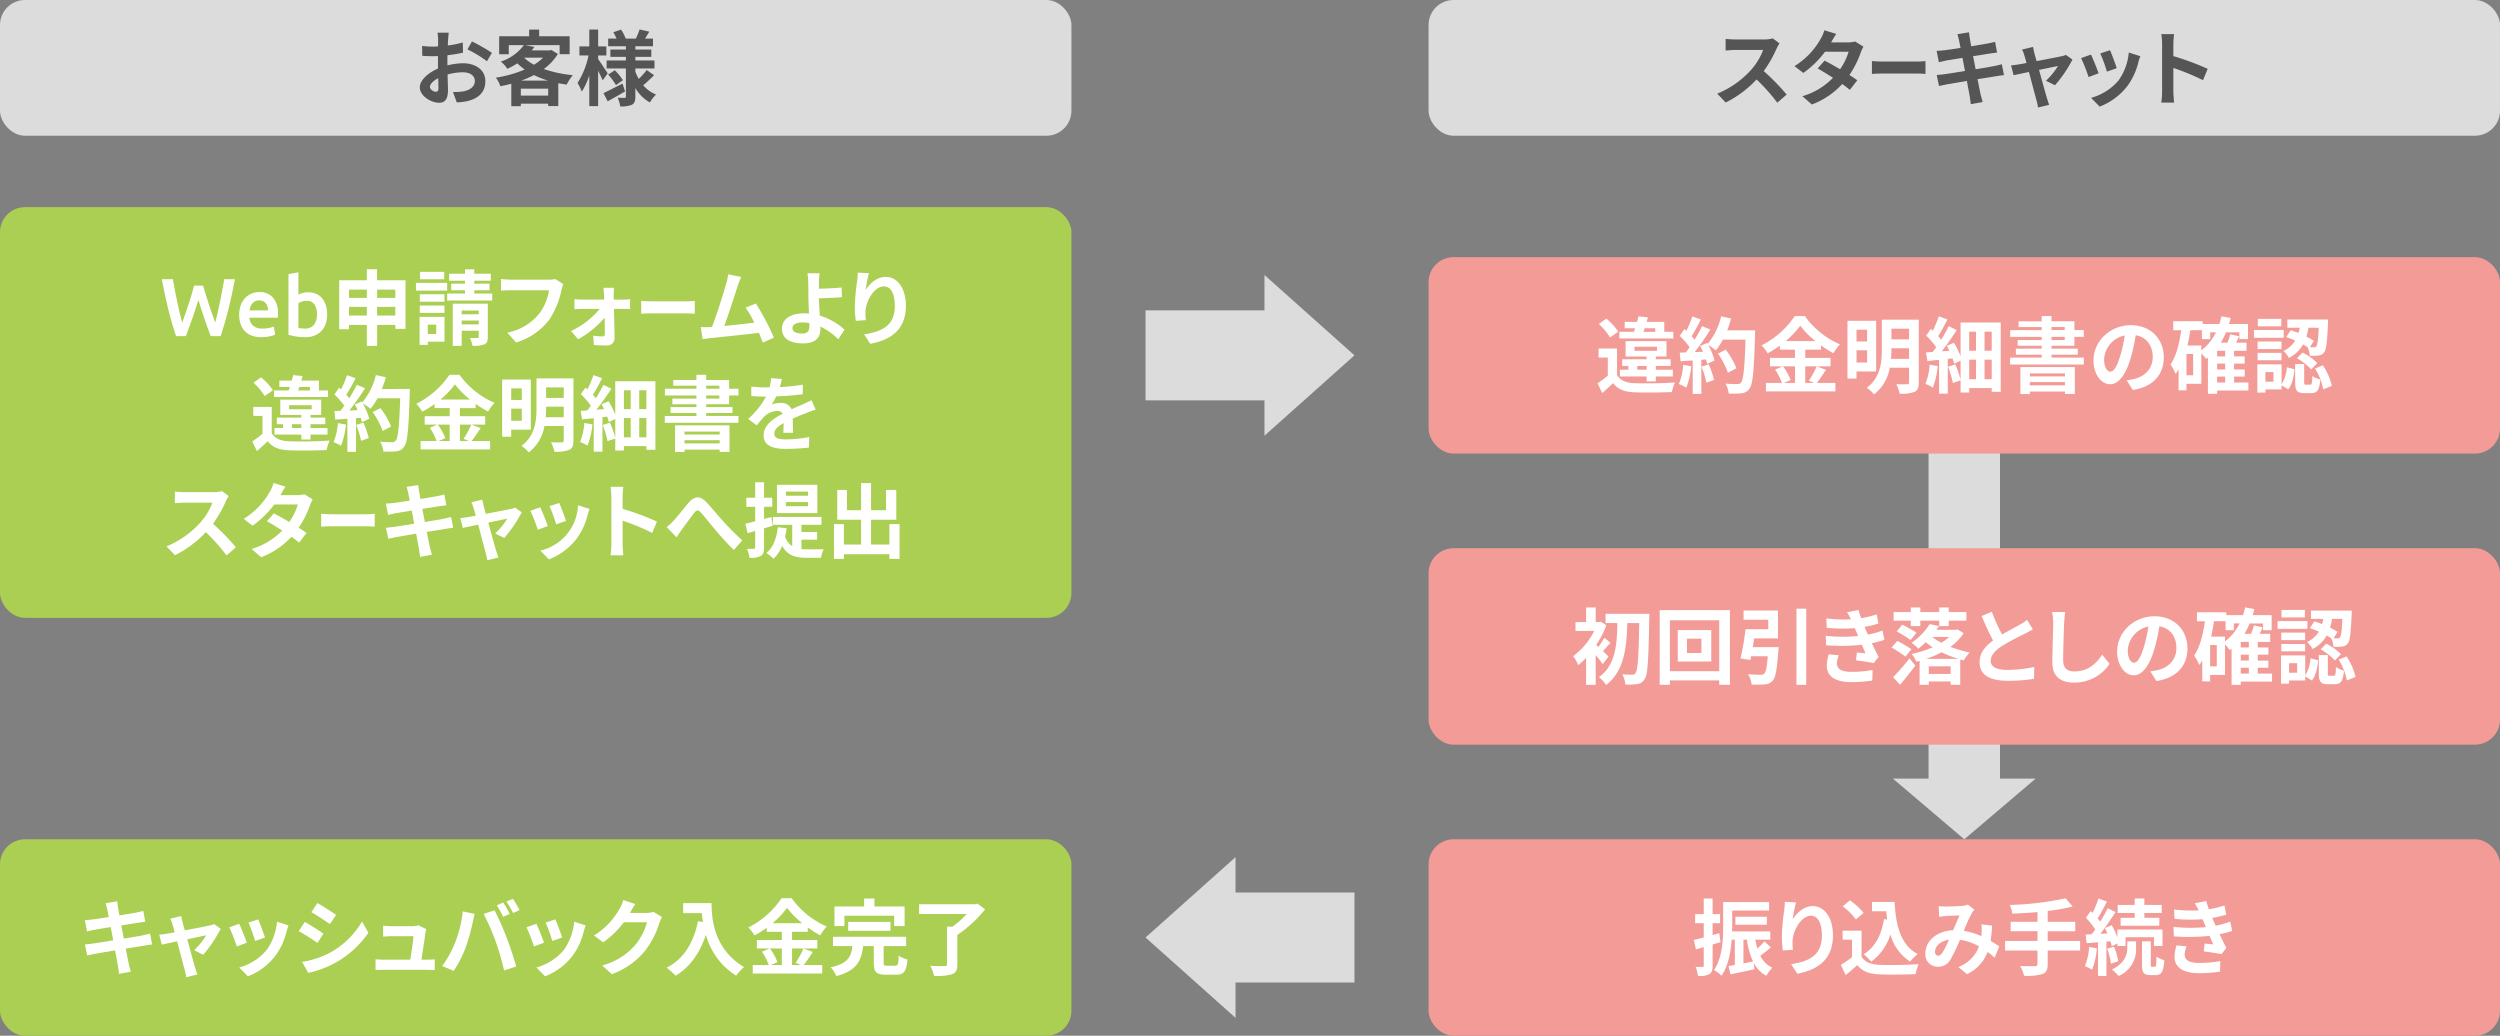<svg xmlns="http://www.w3.org/2000/svg" width="700" height="290" viewBox="0 0 700 290">
  <rect x="0" y="0" width="700" height="290" fill="#808080" stroke="none"/>
  <defs>
    <style>
      .a {
        fill: #dcdcdc;
      }

      .b {
        fill: #555;
      }

      .c {
        fill: #aacf52;
      }

      .d {
        fill: #fff;
      }

      .e {
        fill: #f29b97;
      }
    </style>
  </defs>
  <g>
    <g>
      <rect class="a" x="500" y="160" width="100" height="20" transform="translate(720 -380) rotate(90)"/>
      <polygon class="a" points="550 235 570 218 530 218 550 235"/>
    </g>
    <rect class="a" width="300" height="38" rx="7"/>
    <g>
      <path class="b" d="M125.273,18.312a18.534,18.534,0,0,1,4.37-.6c3.5,0,6.254,1.862,6.254,4.989,0,2.691-1.4,4.714-5.013,5.611a18.532,18.532,0,0,1-2.989.368l-1.058-2.92a17.527,17.527,0,0,0,2.806-.161c1.839-.323,3.311-1.265,3.311-2.92,0-1.541-1.38-2.438-3.357-2.438a16.2,16.2,0,0,0-4.277.62c.046,1.818.115,3.565.115,4.347,0,2.828-1.035,3.564-2.507,3.564-2.23,0-5.381-1.909-5.381-4.323,0-2,2.323-4.047,5.105-5.265-.023-.53-.023-1.059-.023-1.587V15.69c-.437.024-.851.047-1.218.047-1.036,0-2.185-.023-3.174-.115l-.046-2.76a24.98,24.98,0,0,0,3.15.185c.414,0,.851-.024,1.311-.047.023-.8.023-1.472.023-1.862a18.042,18.042,0,0,0-.161-2h3.128c-.046.413-.139,1.4-.184,1.977-.023.506-.046,1.058-.069,1.632a31.052,31.052,0,0,0,4.185-.851l.069,2.852a43.94,43.94,0,0,1-4.347.713c-.023.689-.023,1.38-.023,2.047Zm-2.506,6.393c0-.575-.023-1.609-.069-2.806-1.4.713-2.323,1.656-2.323,2.461,0,.69,1.059,1.333,1.656,1.333C122.445,25.693,122.767,25.486,122.767,24.705ZM132.149,11.6a50.14,50.14,0,0,1,5.588,3.2l-1.38,2.346a34.589,34.589,0,0,0-5.473-3.312Z"/>
      <path class="b" d="M156.207,15.093a14.709,14.709,0,0,1-3.956,4.231,35.085,35.085,0,0,0,8.141,1.725,13.327,13.327,0,0,0-1.725,2.644c-.805-.115-1.587-.253-2.346-.391v6.392h-2.828v-.666h-7.658v.713h-2.667v-6.3c-1.012.276-2.023.506-3.058.713a9.3,9.3,0,0,0-1.265-2.415,32.673,32.673,0,0,0,8.072-2.276,18.592,18.592,0,0,1-2.07-1.725,22.985,22.985,0,0,1-2.805,1.541,7.651,7.651,0,0,0-1.817-2.023,13.377,13.377,0,0,0,6.462-4.622h-4.231v2.552h-2.691V10.149h8.393V8.286h2.805v1.863H159.5v5.036h-2.806V12.633h-9.612l2.553.506c-.23.321-.483.643-.736.965h5.013l.46-.115Zm-2.714,11.681V24.82h-7.658v1.954Zm-.046-4.208a24.834,24.834,0,0,1-3.932-1.541,28.955,28.955,0,0,1-3.564,1.541Zm-6.623-6.323a13.3,13.3,0,0,0,2.691,1.885,13.249,13.249,0,0,0,2.529-1.978h-5.105Z"/>
      <path class="b" d="M168.744,22.5c-.276-.667-.759-1.7-1.265-2.69v9.911H165v-8.6a19.406,19.406,0,0,1-2.093,4.529,13.145,13.145,0,0,0-1.2-2.414,22.993,22.993,0,0,0,3.082-7.7h-2.553V13H165V8.264h2.483V13h2.3v2.53h-2.3v1.012c.621.851,2.276,3.38,2.667,4Zm6.277,3.105c-1.609.943-3.4,1.955-4.875,2.759l-1.172-2.3c1.357-.622,3.38-1.656,5.335-2.667Zm8.118-4.553c-.966.988-2.139,2.093-3.036,2.828a9.448,9.448,0,0,0,3.587,2.6,10.177,10.177,0,0,0-1.724,2.207,10.9,10.9,0,0,1-4.07-4.047v2.391c0,1.243-.23,1.886-.966,2.3a7.5,7.5,0,0,1-3.265.46,8.5,8.5,0,0,0-.736-2.437c.781.046,1.678.046,1.954.046s.368-.116.368-.391V19.163h-5.4v-2.23h5.4V15.921h-4.346V13.874h4.346v-.92h-4.967V10.815h2.346a13.1,13.1,0,0,0-.9-1.793l2.162-.736a12.19,12.19,0,0,1,1.31,2.529h2.852c.344-.781.8-1.838,1.034-2.575l2.714.621c-.414.69-.828,1.38-1.2,1.954h2.23v2.139H177.9v.92h4.461v2.047H177.9v1.012h5.357v2.23H177.9v.9a12.51,12.51,0,0,0,.942,2.023,18.158,18.158,0,0,0,2.231-2.483Zm-10.992-1.38a15.779,15.779,0,0,1,2.276,2.782l-1.954,1.38a16.084,16.084,0,0,0-2.185-2.943Z"/>
    </g>
    <rect class="c" y="58" width="300" height="115" rx="7"/>
    <g>
      <path class="d" d="M56.854,79.97q.367,1.24.782,2.587t.863,2.691q.447,1.345.9,2.645t.862,2.449q.345-1.24.667-2.7t.644-3.036q.322-1.575.632-3.208t.587-3.221h2.99q-.8,4.326-1.792,8.315t-2.2,7.624H58.993q-1.782-4.644-3.45-10.142-.852,2.783-1.727,5.29t-1.751,4.852H49.3Q48.06,90.48,47.086,86.49t-1.778-8.315h3.1q.276,1.565.587,3.2t.644,3.209q.333,1.575.678,3.047t.69,2.714q.436-1.171.885-2.472t.886-2.645q.436-1.345.84-2.68t.747-2.575Z"/>
      <path class="d" d="M66.974,88.157a7.572,7.572,0,0,1,.471-2.783A5.831,5.831,0,0,1,68.7,83.385a5.181,5.181,0,0,1,1.794-1.2,5.575,5.575,0,0,1,2.069-.4,4.956,4.956,0,0,1,3.876,1.541,6.667,6.667,0,0,1,1.392,4.6q0,.23-.012.516c-.008.193-.019.366-.034.518H69.849a3.167,3.167,0,0,0,1.023,2.243A3.894,3.894,0,0,0,73.506,92a8.575,8.575,0,0,0,1.851-.184,7.592,7.592,0,0,0,1.323-.391l.368,2.277a4.436,4.436,0,0,1-.633.241,8.794,8.794,0,0,1-.92.231q-.517.1-1.116.173a10.6,10.6,0,0,1-1.218.068,7.372,7.372,0,0,1-2.761-.472,5.133,5.133,0,0,1-1.931-1.31,5.353,5.353,0,0,1-1.127-1.979A8.047,8.047,0,0,1,66.974,88.157Zm8.072-1.242a3.665,3.665,0,0,0-.16-1.092,2.648,2.648,0,0,0-.472-.9,2.234,2.234,0,0,0-.759-.6,2.428,2.428,0,0,0-1.07-.219,2.481,2.481,0,0,0-1.127.242,2.582,2.582,0,0,0-.816.632,2.871,2.871,0,0,0-.517.9,4.785,4.785,0,0,0-.253,1.035Z"/>
      <path class="d" d="M91.606,88.111a7.57,7.57,0,0,1-.425,2.611,5.642,5.642,0,0,1-1.219,1.989,5.243,5.243,0,0,1-1.92,1.266,7.033,7.033,0,0,1-2.554.436,16.03,16.03,0,0,1-2.633-.207,16.462,16.462,0,0,1-2.082-.46V76.727l2.784-.46V82.5a6.678,6.678,0,0,1,1.184-.46,5.941,5.941,0,0,1,3.818.241,4.445,4.445,0,0,1,1.668,1.278,5.884,5.884,0,0,1,1.023,1.989A8.731,8.731,0,0,1,91.606,88.111Zm-2.852-.046a4.934,4.934,0,0,0-.7-2.806,2.49,2.49,0,0,0-2.22-1.034,4.261,4.261,0,0,0-2.276.667v6.922a7.536,7.536,0,0,0,.77.126A9.44,9.44,0,0,0,85.465,92a2.977,2.977,0,0,0,2.415-1.046A4.369,4.369,0,0,0,88.754,88.065Z"/>
      <path class="d" d="M113.544,78.468V92.08h-2.852v-1.1h-5.1v5.886h-2.874V90.977h-4.99V92.2H94.987V78.468h7.726V75.386h2.874v3.082ZM97.723,81.089v2.322h4.99V81.089Zm4.99,7.266V85.918h-4.99v2.437Zm2.874-7.266v2.322h5.1V81.089Zm5.1,7.266V85.918h-5.1v2.437Z"/>
      <path class="d" d="M125.208,81.364h-8.739V79.2h8.739Zm-.736,14.3h-4.691v.9h-2.3V88.723h6.991Zm-.023-11.176h-6.9V82.4h6.9Zm-6.9,1.058h6.9V87.6h-6.9Zm6.829-7.359h-6.76V76.122h6.76Zm-4.6,12.694v2.644h2.368V90.885Zm18.051-8.693v1.955H125.208V82.192H130.2v-.92h-3.863V79.433H130.2v-.828h-4.438V76.65H130.2V75.409h2.6V76.65h4.621v1.955H132.8v.828h4.277v1.839H132.8v.92ZM136.59,94.334c0,1.149-.207,1.747-.989,2.093a8.175,8.175,0,0,1-3.311.39,8.093,8.093,0,0,0-.713-2.184c.851.023,1.794.023,2.092,0,.3,0,.369-.092.369-.345V92.609h-4.761V96.84h-2.506V85.021h9.819Zm-7.313-7.382v1.035h4.761V86.952Zm4.761,3.887V89.758h-4.761v1.081Z"/>
      <path class="d" d="M157.727,79.571a9.367,9.367,0,0,0-.506,1.61,23.625,23.625,0,0,1-3.449,8.37,18.386,18.386,0,0,1-9.244,6.346l-2.507-2.759a15.168,15.168,0,0,0,9.015-5.381,14.555,14.555,0,0,0,2.69-6.485H143.01c-1.034,0-2.138.046-2.736.092V78.122c.69.069,2,.185,2.759.185h10.624a7.716,7.716,0,0,0,1.817-.185Z"/>
      <path class="d" d="M174.564,83.9c.6,0,1.472-.093,1.862-.139v2.782c-.529-.022-1.241-.046-1.747-.046h-2.76c.069,2.737.139,5.864.162,8.21a2.017,2.017,0,0,1-2.231,2.024c-1.1,0-2.53-.046-3.564-.116l-.184-2.621a20.983,20.983,0,0,0,2.644.207c.437,0,.6-.253.6-.713,0-1.127-.023-2.805-.046-4.553a26.146,26.146,0,0,1-7.427,6.048l-2-2.3a22.994,22.994,0,0,0,8.048-6.187H163c-.667,0-1.5.046-2.162.093V83.756a20.408,20.408,0,0,0,2.092.139h6.255c0-.506-.023-.966-.046-1.4-.023-.552-.092-1.287-.184-1.908h2.966a17.082,17.082,0,0,0-.091,1.908l.023,1.4Z"/>
      <path class="d" d="M179.532,84.239c.662.069,2.006.138,2.963.138h9.881c.847,0,1.675-.092,2.154-.138V87.85c-.442-.024-1.381-.116-2.154-.116H182.5c-1.049,0-2.282.046-2.963.116Z"/>
      <path class="d" d="M213.586,95.921c-.3-.782-.667-1.725-1.081-2.714-3.748.437-10.715,1.173-13.612,1.472-.576.069-1.426.183-2.162.276L196.2,91.6c.782,0,1.771,0,2.529-.024l.622-.022c1.333-3.4,3.311-9.7,3.978-12.1a17.059,17.059,0,0,0,.551-2.644l3.657.736a26.038,26.038,0,0,0-.989,2.552c-.736,2.254-2.6,8.094-3.748,11.175,2.805-.275,6.07-.643,8.393-.92a27.835,27.835,0,0,0-2.415-4.208l2.875-1.172a70.7,70.7,0,0,1,5.035,9.566Z"/>
      <path class="d" d="M234.724,95a17.579,17.579,0,0,0-5.036-3.564c.022.3.022.551.022.782,0,2-1.034,3.931-4.852,3.931-3.242,0-5.909-1.057-5.909-4.162,0-2.368,2.024-4.254,6.209-4.254a12.778,12.778,0,0,1,1.356.07c-.069-1.772-.161-3.726-.161-4.921,0-1.38-.023-2.737-.046-3.7a14.447,14.447,0,0,0-.23-2.667H229.5c-.091.667-.16,1.77-.207,2.667v1.656c1.794-.046,4.462-.138,6.347-.345l.115,2.713c-1.908.185-4.622.276-6.462.322.047,1.38.139,3.173.254,4.852a18.008,18.008,0,0,1,6.921,3.909Zm-8.118-4.554a12.51,12.51,0,0,0-1.885-.16c-1.771,0-2.829.6-2.829,1.564,0,1.127,1.15,1.54,2.736,1.54,1.472,0,2-.666,2-2.162C226.629,91.022,226.629,90.747,226.606,90.447Z"/>
      <path class="d" d="M243.305,76.489a37.188,37.188,0,0,0-.92,4.715c1.081-1.748,3.059-3.68,5.634-3.68,3.173,0,5.634,3.105,5.634,8.118,0,6.438-3.955,9.52-9.98,10.624l-1.724-2.645c5.058-.782,8.6-2.437,8.6-7.956,0-3.519-1.173-5.473-3.059-5.473-2.69,0-5.035,4.047-5.151,7.037a13.589,13.589,0,0,0,.116,2.414l-2.829.184a29.449,29.449,0,0,1-.276-3.8,55.222,55.222,0,0,1,.644-7.289c.115-.828.161-1.747.184-2.391Z"/>
      <path class="d" d="M76.088,121.28c.9,1.541,2.506,2.185,4.852,2.278,2.759.114,8.186.046,11.359-.207a12.442,12.442,0,0,0-.85,2.667c-2.852.137-7.727.183-10.532.069-2.737-.115-4.576-.782-5.956-2.553-.919.9-1.862,1.771-3.035,2.76l-1.288-2.714a27.578,27.578,0,0,0,2.851-2.115v-5.013H70.914v-2.507h5.174ZM74.11,110.887a16.728,16.728,0,0,0-3.15-3.725l2.139-1.5a17.248,17.248,0,0,1,3.334,3.61Zm17.729.276H76.732v-1.84h4.093c.115-.322.207-.643.322-.988h-2.92v-1.772h3.449c.16-.528.3-1.057.413-1.54l2.645.276c-.115.414-.253.828-.368,1.264H89.31v2.76h2.529Zm-7.473,11.911v-1.38h-7.5v-1.862h2.391v-1.058H77.514v-1.839h6.852v-.759H78.479V111.9H89.931v4.278h-2.99v.759h4.14v1.839h-4.14v1.058H91.7v1.862H86.941v1.38Zm-3.4-8.485h6.3v-1.127h-6.3Zm3.4,5.243v-1.058H81.745v1.058Zm-.874-10.509h3.289v-.988H83.814Z"/>
      <path class="d" d="M96.857,118.866a21.268,21.268,0,0,1-1.379,5.933,13.517,13.517,0,0,0-2.093-.988,16.729,16.729,0,0,0,1.219-5.335Zm17.891-9.957s0,.92-.023,1.265c-.3,10.072-.621,13.7-1.587,14.924a2.847,2.847,0,0,1-2.208,1.264,21.812,21.812,0,0,1-3.587.07,6.534,6.534,0,0,0-.92-2.76c1.449.139,2.76.139,3.381.139a1.138,1.138,0,0,0,.966-.392c.689-.713,1.034-4.07,1.287-11.911H105.71a19,19,0,0,1-1.954,2.967,17.575,17.575,0,0,0-2.162-1.519,18.3,18.3,0,0,1,1.794,4.3l-2.07.966A12.431,12.431,0,0,0,101,116.98l-1.311.092v9.451H97.271v-9.266l-3.4.229-.23-2.391,1.7-.069c.345-.437.713-.92,1.057-1.425a21.607,21.607,0,0,0-2.759-3.151l1.288-1.886c.184.162.367.323.552.484a27.5,27.5,0,0,0,1.678-4l2.415.851c-.828,1.586-1.771,3.357-2.6,4.645.3.322.575.667.805.966a35.862,35.862,0,0,0,2.116-3.772l2.322.966a74.2,74.2,0,0,1-4.392,6.233l2.323-.093c-.253-.552-.529-1.1-.805-1.586l1.931-.852.161.277a18.309,18.309,0,0,0,3.795-7.658l2.805.6a26.307,26.307,0,0,1-1.127,3.288Zm-12.993,9.428a26.22,26.22,0,0,1,1.5,4.323l-2.162.759a23.392,23.392,0,0,0-1.356-4.438Zm5.381,2.346a21.733,21.733,0,0,0-2.8-5.312l2.184-1.1a21.617,21.617,0,0,1,2.989,5.15Z"/>
      <path class="d" d="M134.6,119.855c-.874,1.265-1.77,2.667-2.576,3.633h5.2v2.346H117.765v-2.346h4.484a15.8,15.8,0,0,0-1.909-3.7l2.093-.9h-3.518v-2.346h6.99v-2.276h-4.231v-1.127a29.593,29.593,0,0,1-3.426,2.138,10.721,10.721,0,0,0-1.7-2.208,24.517,24.517,0,0,0,9.29-8.117h2.829a23.489,23.489,0,0,0,9.818,7.842,12.763,12.763,0,0,0-1.816,2.46,29.07,29.07,0,0,1-3.5-2.185v1.2h-4.392v2.276h7.083v2.346h-7.083v4.6h2.507l-1.5-.621a23.91,23.91,0,0,0,2.185-3.977Zm-12.026-.965a15.56,15.56,0,0,1,2.116,3.794l-1.886.8h3.1v-4.6Zm9.037-7.014a24.608,24.608,0,0,1-4.232-4.254,24.007,24.007,0,0,1-4.069,4.254Z"/>
      <path class="d" d="M143.133,120.314v1.978H140.6V106.265h8.025v14.049Zm0-11.566v3.243H146.1v-3.243Zm2.967,9.083v-3.4h-2.967v3.4Zm14.463,5.52c0,1.448-.3,2.184-1.195,2.621a10.3,10.3,0,0,1-4.139.506,9.394,9.394,0,0,0-.966-2.645c1.241.069,2.644.046,3.035.023.414,0,.552-.138.552-.529V119.28h-5.4a11.746,11.746,0,0,1-4.392,7.381,10.249,10.249,0,0,0-2.046-1.816c3.863-2.852,4.208-7.128,4.208-10.623v-8.279h10.347Zm-2.713-6.532v-2.943h-4.944v.346a25.356,25.356,0,0,1-.115,2.6Zm-4.944-8.346v2.943h4.944v-2.943Z"/>
      <path class="d" d="M165.88,118.82a21.227,21.227,0,0,1-1.38,5.956,11.419,11.419,0,0,0-2.069-1.011,17.257,17.257,0,0,0,1.173-5.335Zm17.638-12.072v19.2h-2.53v-1.034h-6.3v1.241h-2.415v-3.38l-2.162.736A25.79,25.79,0,0,0,168.755,119l2.046-.667a30.065,30.065,0,0,1,1.472,4.231v-5.243l-1.816.852a14.484,14.484,0,0,0-.437-1.5l-1.334.137v9.659h-2.438V117.1c-1.172.115-2.276.229-3.265.344l-.391-2.414c.552-.023,1.2-.069,1.863-.115.321-.414.667-.85.988-1.31a20.049,20.049,0,0,0-2.805-3.22l1.288-1.862c.184.161.367.322.552.5a31.865,31.865,0,0,0,1.7-4l2.415.874c-.805,1.586-1.771,3.357-2.576,4.622.3.345.6.69.828.989.805-1.288,1.564-2.621,2.115-3.748l2.231,1.081c-1.218,1.885-2.759,4.069-4.185,5.887l2.139-.162c-.23-.46-.46-.943-.713-1.357l1.977-.873a22.96,22.96,0,0,1,1.863,3.77v-9.358Zm-8.83,2.529v5.289H176.6v-5.289Zm0,13.176H176.6v-5.4h-1.908Zm6.3-13.176h-2v5.289h2Zm0,13.176v-5.4h-2v5.4Z"/>
      <path class="d" d="M197.733,113.187v.8h7.359v1.655h-7.359v.829h9.038v1.909H186.144v-1.909H195v-.829h-7.244v-1.655H195v-.8h-6.738V111.6H195v-.874h-8.83v-1.885H195v-.852h-6.485V106.4H195v-1.449h2.736V106.4h6.416v2.438h2.622v1.885h-2.622v2.461Zm-8.715,5.909h15.246v7.451H201.5v-.667h-9.841v.689h-2.645Zm2.645,1.748v.828H201.5v-.828Zm9.841,3.311v-.9h-9.841v.9Zm-3.771-15.314h3.7v-.852h-3.7Zm0,2.759h3.7v-.874h-3.7Z"/>
      <path class="d" d="M219.331,121.188c.045-.667.069-1.724.092-2.712-1.679.92-2.6,1.816-2.6,2.943,0,1.265,1.081,1.609,3.312,1.609a34.818,34.818,0,0,0,6.461-.667l-.092,2.967a63.023,63.023,0,0,1-6.439.367c-3.564,0-6.254-.85-6.254-3.794,0-2.9,2.759-4.736,5.358-6.07a1.78,1.78,0,0,0-1.587-.782,5.638,5.638,0,0,0-3.564,1.563,29.481,29.481,0,0,0-2.116,2.507l-2.437-1.816a22.288,22.288,0,0,0,5.013-6.255H214.2c-.92,0-2.6-.046-3.84-.161V108.22a29.358,29.358,0,0,0,4,.253h1.1a12.606,12.606,0,0,0,.46-2.6l2.99.253c-.115.552-.276,1.334-.552,2.254a52.6,52.6,0,0,0,6.439-.667l-.024,2.667a74.135,74.135,0,0,1-7.427.6,13.9,13.9,0,0,1-1.311,2.3,7.128,7.128,0,0,1,2.576-.46,3.1,3.1,0,0,1,3.035,1.771c1.173-.552,2.139-.943,3.081-1.357.874-.39,1.679-.782,2.507-1.172l1.15,2.644a24.15,24.15,0,0,0-2.714.966c-1.011.391-2.3.9-3.7,1.541.023,1.265.069,2.943.092,3.977Z"/>
      <path class="d" d="M64.049,138.909a10.868,10.868,0,0,0-.805,1.426,33.857,33.857,0,0,1-3.61,6.324,64.721,64.721,0,0,1,6.415,6.576l-2.621,2.277A52.35,52.35,0,0,0,57.633,149a30.27,30.27,0,0,1-8.646,6.462l-2.368-2.484a26.054,26.054,0,0,0,9.428-6.6,17.831,17.831,0,0,0,3.426-5.634h-7.8c-.966,0-2.231.138-2.714.161v-3.265a25.966,25.966,0,0,0,2.714.161h8.094a8.3,8.3,0,0,0,2.392-.3Z"/>
      <path class="d" d="M87.555,139.829a10.82,10.82,0,0,0-.759,1.633,26.519,26.519,0,0,1-3.173,6.3c.851.528,1.632,1.057,2.207,1.471l-2.092,2.691a26.4,26.4,0,0,0-2.139-1.633,21.953,21.953,0,0,1-8.485,5.726L70.447,153.7a19.447,19.447,0,0,0,8.577-5.151c-1.564-1.012-3.128-1.954-4.3-2.621l1.954-2.185c1.219.621,2.782,1.5,4.323,2.414a16.72,16.72,0,0,0,2.392-4.9h-6.6a27.053,27.053,0,0,1-6.07,5.933l-2.484-1.909a21.034,21.034,0,0,0,7.335-7.634,10.176,10.176,0,0,0,1.035-2.415l3.334,1.035c-.551.8-1.149,1.863-1.425,2.345l-.023.024h4.714a7.334,7.334,0,0,0,2-.253Z"/>
      <path class="d" d="M89.924,143.854c.662.068,2.006.137,2.963.137h9.882c.846,0,1.674-.092,2.153-.137v3.61c-.442-.024-1.38-.115-2.153-.115H92.887c-1.049,0-2.282.046-2.963.115Z"/>
      <path class="d" d="M126.9,147.785c-.6.046-1.54.207-2.414.346-1.1.183-2.966.482-4.99.805.368,1.885.69,3.425.828,4.138.161.691.391,1.518.6,2.254l-3.311.6c-.115-.874-.184-1.655-.322-2.322-.115-.667-.414-2.254-.782-4.186-2.346.391-4.507.759-5.5.943s-1.771.345-2.3.483l-.643-3.081c.621-.024,1.655-.161,2.391-.253,1.058-.161,3.2-.506,5.519-.874l-.69-3.68c-2.023.322-3.794.621-4.507.736-.8.162-1.425.3-2.115.483L108.043,141c.736-.023,1.425-.069,2.138-.161.805-.092,2.576-.345,4.553-.667-.184-.966-.345-1.725-.414-2.092-.137-.644-.3-1.2-.46-1.748l3.243-.529c.069.46.138,1.242.253,1.794.046.322.184,1.081.368,2.115,1.954-.321,3.7-.6,4.529-.759.736-.138,1.61-.321,2.162-.482l.552,3.011c-.506.047-1.425.185-2.115.277l-4.6.736.713,3.655c2.07-.344,3.955-.643,4.99-.85.9-.184,1.748-.367,2.346-.552Z"/>
      <path class="d" d="M138.654,149.372a20.282,20.282,0,0,0,3.38-4.139c-.552.115-2.828.575-5.312,1.1.874,3.15,1.84,6.691,2.208,7.887.138.414.437,1.425.621,1.885l-3.128.759a13.5,13.5,0,0,0-.414-2c-.344-1.242-1.287-4.806-2.115-7.956-1.932.413-3.61.759-4.3.919l-.713-2.759c.736-.069,1.357-.137,2.116-.276.321-.046,1.149-.184,2.207-.391-.23-.9-.437-1.633-.6-2.138a8.055,8.055,0,0,0-.644-1.633l3.081-.736c.093.552.23,1.15.369,1.748l.621,2.23c2.92-.552,6.139-1.173,7.036-1.379a4.384,4.384,0,0,0,1.173-.368l1.84,1.31a36.234,36.234,0,0,1-4.9,7.2Z"/>
      <path class="d" d="M153.4,147.279l-2.805,1.058a46.512,46.512,0,0,0-2.093-5.312l2.76-.988C151.834,143.209,152.938,145.992,153.4,147.279ZM165.08,142.5c-.276.735-.414,1.219-.552,1.678a18.534,18.534,0,0,1-3.128,6.738,17.951,17.951,0,0,1-7.7,5.7l-2.414-2.46a13.561,13.561,0,0,0,10.554-12.693Zm-6.6,3.357-2.759.965a38.286,38.286,0,0,0-1.863-5.1l2.736-.9C157.031,141.807,158.158,144.8,158.48,145.854Z"/>
      <path class="d" d="M182.629,149.211a66.614,66.614,0,0,0-8.3-3.426v6.507c0,.667.115,2.277.207,3.2h-3.587a24.788,24.788,0,0,0,.229-3.2v-13.2a16.139,16.139,0,0,0-.229-2.783h3.587a25.013,25.013,0,0,0-.207,2.783v3.38a74.921,74.921,0,0,1,9.611,3.564Z"/>
      <path class="d" d="M188.589,145.808c1.058-1.08,2.828-3.426,4.231-5.059,1.587-1.816,3.082-1.978,4.737-.368,1.541,1.517,3.358,3.863,4.714,5.335a78.8,78.8,0,0,0,5.565,5.588l-2.345,2.69c-1.633-1.541-3.588-3.725-5.036-5.427-1.426-1.655-3.105-3.839-4.185-5.036-.805-.874-1.219-.759-1.886.07-.9,1.149-2.53,3.4-3.495,4.69-.529.736-1.035,1.564-1.449,2.162l-2.759-2.851A19.317,19.317,0,0,0,188.589,145.808Z"/>
      <path class="d" d="M213.935,147.946v5.359c0,1.264-.207,1.93-.9,2.344a5.681,5.681,0,0,1-3.173.53,8.991,8.991,0,0,0-.713-2.507c.851.023,1.633.023,1.909,0,.275,0,.391-.092.391-.391v-4.6c-.76.207-1.449.413-2.116.6l-.621-2.644c.782-.161,1.7-.414,2.737-.667V141.9h-2.484v-2.529h2.484v-4.346h2.483v4.346h2.3V141.9h-2.3v3.4L216,144.75l.369,2.461Zm10.462,5.8c.529.046,1.035.07,1.61.07.782,0,3.634,0,4.622-.024a8.033,8.033,0,0,0-.735,2.392h-4c-3.012,0-5.334-.552-6.9-3.334a10.156,10.156,0,0,1-2.415,3.609,14.107,14.107,0,0,0-2-1.632c1.908-1.517,2.851-4.07,3.2-7.2l2.483.3a20.936,20.936,0,0,1-.436,2.322,5.166,5.166,0,0,0,2,2.691v-6h-5.4v-2.207h13.59v2.207H224.4v2.023h4.393V151.1H224.4Zm4.461-10.072H217.545v-7.933h11.313Zm-2.621-6.024h-6.185v1.149h6.185Zm0,2.92h-6.185v1.172h6.185Z"/>
      <path class="d" d="M251.882,146.751v9.727H249.03v-1.311H236.291V156.5h-2.782v-9.75h2.782v5.726H241.1v-6.945h-6.669v-8.347h2.714v5.679H241.1v-7.611h2.8v7.611h4.185v-5.679h2.875v8.347H243.9v6.945h5.128v-5.726Z"/>
    </g>
    <rect class="c" y="235" width="300" height="55" rx="7"/>
    <g>
      <path class="d" d="M42.608,264.459c-.6.046-1.541.209-2.414.349-1.1.185-2.967.487-4.99.812.368,1.9.69,3.46.828,4.181.16.7.39,1.532.6,2.275l-3.311.6c-.115-.882-.184-1.672-.322-2.345-.115-.674-.413-2.276-.782-4.228-2.345.4-4.506.767-5.495.953s-1.771.348-2.3.488l-.644-3.112c.621-.024,1.656-.163,2.392-.255,1.058-.163,3.2-.512,5.519-.883L31,259.582c-2.024.325-3.794.627-4.507.743-.8.162-1.426.3-2.116.487l-.621-3.2a21.159,21.159,0,0,0,2.139-.162c.805-.092,2.575-.348,4.553-.674-.184-.975-.345-1.741-.414-2.113-.138-.65-.3-1.207-.46-1.764l3.242-.535c.069.464.138,1.254.253,1.812.046.325.184,1.092.368,2.137,1.955-.326,3.7-.6,4.53-.767.736-.14,1.61-.325,2.162-.488l.552,3.043c-.507.046-1.426.185-2.116.278l-4.6.743.713,3.693c2.07-.348,3.955-.65,4.99-.86.9-.185,1.748-.371,2.345-.556Z"/>
      <path class="d" d="M54.363,266.062a20.447,20.447,0,0,0,3.381-4.181c-.552.116-2.829.581-5.312,1.115.874,3.182,1.839,6.758,2.207,7.966.138.418.437,1.439.621,1.9l-3.127.766a13.715,13.715,0,0,0-.414-2.02c-.345-1.255-1.288-4.854-2.115-8.036-1.932.418-3.611.767-4.3.929l-.713-2.786c.736-.071,1.357-.14,2.116-.28.322-.045,1.15-.185,2.208-.394-.23-.905-.437-1.649-.6-2.16a8.184,8.184,0,0,0-.644-1.649l3.081-.743c.092.558.23,1.161.368,1.765l.621,2.253c2.92-.558,6.14-1.185,7.036-1.394a4.35,4.35,0,0,0,1.173-.371l1.84,1.323a36.616,36.616,0,0,1-4.9,7.27Z"/>
      <path class="d" d="M69.107,263.948l-2.8,1.069a47.221,47.221,0,0,0-2.093-5.366l2.76-1C67.543,259.837,68.647,262.647,69.107,263.948Zm11.682-4.831c-.276.743-.414,1.232-.552,1.695a18.811,18.811,0,0,1-3.128,6.805,17.977,17.977,0,0,1-7.7,5.76l-2.414-2.485a15.454,15.454,0,0,0,7.634-4.854,15.75,15.75,0,0,0,2.92-7.966Zm-6.6,3.391-2.759.975a38.935,38.935,0,0,0-1.863-5.155l2.736-.906C72.74,258.421,73.867,261.439,74.189,262.508Z"/>
      <path class="d" d="M90.566,261.417l-1.678,2.6a59.848,59.848,0,0,0-5.243-3.3l1.679-2.578C86.864,258.978,89.394,260.58,90.566,261.417Zm1.863,5.317a23.544,23.544,0,0,0,8.945-8.709l1.771,3.16A27.264,27.264,0,0,1,86.312,272.4l-1.724-3.065A25.323,25.323,0,0,0,92.429,266.734Zm1.678-10.566-1.724,2.578c-1.288-.906-3.679-2.485-5.2-3.345l1.679-2.554C90.382,253.706,92.912,255.332,94.107,256.168Z"/>
      <path class="d" d="M119.476,268.709c.6,0,1.655-.023,2.253-.093v3c-.46-.023-1.587-.07-2.185-.07H107.426c-.828,0-1.4.023-2.277.07v-3.019a22.089,22.089,0,0,0,2.277.116h7.45c.322-1.975.828-5.272.9-6.572h-6.209c-.735,0-1.632.069-2.3.116v-3.065c.6.069,1.656.138,2.277.138h5.886a5.426,5.426,0,0,0,1.725-.255l2.207,1.091a6.639,6.639,0,0,0-.23.976c-.184,1.37-.781,5.365-1.126,7.571Z"/>
      <path class="d" d="M129.575,255.192l3.357.7c-.207.672-.46,1.811-.552,2.322a58.364,58.364,0,0,1-1.955,6.99,31.966,31.966,0,0,1-3.4,6.642l-3.219-1.37a28.1,28.1,0,0,0,3.587-6.456A33.729,33.729,0,0,0,129.575,255.192Zm5.841.7,3.058-1c.943,1.788,2.529,5.364,3.38,7.617.828,2.091,2.046,5.806,2.69,8.105l-3.4,1.115a72.462,72.462,0,0,0-2.391-8.2A65.5,65.5,0,0,0,135.416,255.89Zm7.312,0-1.84.812a29.588,29.588,0,0,0-1.793-3.228l1.816-.766C141.486,253.566,142.291,255.03,142.728,255.89Zm2.759-1.069-1.84.813a24.4,24.4,0,0,0-1.839-3.2l1.817-.767A36.436,36.436,0,0,1,145.487,254.821Z"/>
      <path class="d" d="M152.322,263.948l-2.805,1.069a47.409,47.409,0,0,0-2.093-5.366l2.76-1C150.758,259.837,151.862,262.647,152.322,263.948ZM164,259.117c-.275.743-.414,1.232-.551,1.695a18.811,18.811,0,0,1-3.128,6.805,17.977,17.977,0,0,1-7.7,5.76l-2.414-2.485a15.454,15.454,0,0,0,7.634-4.854,15.75,15.75,0,0,0,2.92-7.966Zm-6.6,3.391-2.759.975a38.935,38.935,0,0,0-1.863-5.155l2.736-.906C155.955,258.421,157.082,261.439,157.4,262.508Z"/>
      <path class="d" d="M185.37,256.8a9.351,9.351,0,0,0-.759,1.672,24.292,24.292,0,0,1-4,7.757,21.661,21.661,0,0,1-9.29,6.549l-2.713-2.461a18.305,18.305,0,0,0,9.267-5.737,16.559,16.559,0,0,0,3.265-6.34h-6.461a26.358,26.358,0,0,1-5.795,5.62l-2.575-1.927a20.379,20.379,0,0,0,7.174-7.479,11.205,11.205,0,0,0,1.035-2.438l3.357,1.115c-.552.812-1.127,1.857-1.4,2.368l-.069.116h4.622a7.332,7.332,0,0,0,2-.278Z"/>
      <path class="d" d="M199.241,252.87c0,4.39.621,12.866,9.083,17.9a14.872,14.872,0,0,0-2.208,2.416,19.612,19.612,0,0,1-8.462-11.45c-1.724,5.2-4.484,9.058-8.485,11.473a22.027,22.027,0,0,0-2.506-2.252c4.782-2.439,7.519-6.921,8.784-13.029l1.4.255c-.161-.882-.253-1.718-.322-2.507h-5.242V252.87Z"/>
      <path class="d" d="M227.6,266.549c-.874,1.277-1.771,2.694-2.576,3.67h5.2v2.368H210.766v-2.368h4.484a16.034,16.034,0,0,0-1.908-3.74l2.092-.906h-3.518v-2.368h6.991v-2.3h-4.232v-1.137a29.2,29.2,0,0,1-3.426,2.16,10.746,10.746,0,0,0-1.7-2.23,24.585,24.585,0,0,0,9.29-8.2h2.829a23.53,23.53,0,0,0,9.819,7.919,12.984,12.984,0,0,0-1.817,2.485,29,29,0,0,1-3.5-2.206V260.9h-4.392v2.3h7.082v2.368h-7.082v4.646h2.506l-1.5-.627a24.179,24.179,0,0,0,2.185-4.019Zm-12.027-.976a15.729,15.729,0,0,1,2.116,3.832l-1.886.814h3.105v-4.646Zm9.037-7.083a24.691,24.691,0,0,1-4.231-4.3,24.119,24.119,0,0,1-4.07,4.3Z"/>
      <path class="d" d="M250.667,270.4c.759,0,.875-.394.966-2.787a8.64,8.64,0,0,0,2.461,1.045c-.3,3.368-.989,4.25-3.174,4.25h-2.943c-2.667,0-3.311-.789-3.311-3.3V264.9h-2.989c-.46,4-1.725,6.874-7.5,8.408a8.625,8.625,0,0,0-1.586-2.462c4.921-1.069,5.748-3.066,6.093-5.946h-5.45v-2.6h20.489v2.6h-6.3v4.668c0,.744.138.836.966.836Zm-14.233-11.1h-2.783v-5.481h8.3v-2.229h2.9v2.229h8.439V259.3h-2.92v-2.9H236.434Zm1.058,1.324v-2.508h11.842v2.508Z"/>
      <path class="d" d="M275.829,254.612a35.361,35.361,0,0,1-7.772,7.176v8.244c0,1.6-.391,2.346-1.518,2.764a16,16,0,0,1-4.99.465,12.153,12.153,0,0,0-1.081-2.833c1.61.093,3.5.093,4.025.069.506,0,.667-.116.667-.511v-10.52h1.54a26.454,26.454,0,0,0,3.978-3.554H257.341V253.2h15.683l.666-.185Z"/>
    </g>
    <rect class="a" x="400" width="300" height="38" rx="7"/>
    <g>
      <path class="b" d="M498.262,12.149a10.754,10.754,0,0,0-.805,1.426,33.81,33.81,0,0,1-3.611,6.324,64.638,64.638,0,0,1,6.416,6.577l-2.621,2.276a52.5,52.5,0,0,0-5.8-6.508,30.289,30.289,0,0,1-8.647,6.462l-2.368-2.483a26.072,26.072,0,0,0,9.429-6.6,17.831,17.831,0,0,0,3.426-5.634h-7.795c-.967,0-2.231.138-2.714.161V10.885a25.664,25.664,0,0,0,2.714.161h8.093a8.29,8.29,0,0,0,2.391-.3Z"/>
      <path class="b" d="M521.768,13.069a10.723,10.723,0,0,0-.76,1.633,26.463,26.463,0,0,1-3.173,6.3c.851.528,1.633,1.058,2.208,1.472l-2.093,2.69a26.778,26.778,0,0,0-2.138-1.633,21.939,21.939,0,0,1-8.486,5.726l-2.667-2.322a19.451,19.451,0,0,0,8.577-5.152c-1.564-1.012-3.127-1.954-4.3-2.621l1.955-2.184c1.218.621,2.782,1.5,4.323,2.414a16.757,16.757,0,0,0,2.391-4.9h-6.6a27.074,27.074,0,0,1-6.07,5.933l-2.485-1.908a21.056,21.056,0,0,0,7.336-7.635,10.185,10.185,0,0,0,1.035-2.414l3.334,1.034c-.552.8-1.15,1.863-1.426,2.346l-.023.023h4.715a7.339,7.339,0,0,0,2-.253Z"/>
      <path class="b" d="M524.137,17.094c.662.068,2.006.137,2.963.137h9.88c.848,0,1.676-.091,2.155-.137V20.7c-.443-.023-1.381-.115-2.155-.115H527.1c-1.049,0-2.283.046-2.963.115Z"/>
      <path class="b" d="M561.111,21.025c-.6.046-1.541.207-2.414.346-1.1.184-2.967.483-4.99.8.367,1.886.689,3.426.828,4.138.16.691.391,1.518.6,2.254l-3.312.6c-.115-.874-.184-1.655-.322-2.322-.114-.667-.413-2.254-.782-4.186-2.346.391-4.506.759-5.5.944s-1.771.344-2.3.482L542.278,21c.62-.024,1.656-.161,2.392-.253,1.058-.161,3.2-.506,5.518-.874l-.69-3.68c-2.023.323-3.793.621-4.506.737-.8.161-1.426.3-2.116.482l-.62-3.173c.735-.023,1.425-.069,2.138-.161.8-.092,2.575-.345,4.553-.667-.184-.966-.345-1.725-.414-2.092-.138-.644-.3-1.2-.461-1.748l3.242-.529c.071.46.139,1.242.254,1.794.046.322.184,1.081.368,2.115,1.955-.321,3.7-.6,4.53-.759.735-.137,1.61-.321,2.161-.482l.553,3.012c-.506.046-1.426.184-2.116.276l-4.6.736.713,3.656c2.07-.345,3.955-.644,4.99-.851.9-.184,1.748-.367,2.346-.552Z"/>
      <path class="b" d="M572.866,22.612a20.25,20.25,0,0,0,3.38-4.138c-.551.114-2.828.574-5.311,1.1.874,3.151,1.839,6.692,2.208,7.887.137.414.436,1.426.621,1.886l-3.128.758a13.628,13.628,0,0,0-.414-2c-.345-1.242-1.288-4.806-2.116-7.956-1.931.413-3.61.759-4.3.919l-.713-2.759c.735-.069,1.356-.137,2.115-.276.322-.046,1.15-.183,2.207-.39-.229-.9-.437-1.633-.6-2.139a8,8,0,0,0-.643-1.633l3.081-.735c.092.551.23,1.149.368,1.747l.621,2.23c2.92-.552,6.14-1.173,7.036-1.379a4.373,4.373,0,0,0,1.173-.368l1.839,1.311a36.166,36.166,0,0,1-4.9,7.2Z"/>
      <path class="b" d="M587.61,20.52,584.8,21.577a46.421,46.421,0,0,0-2.092-5.311l2.76-.989C586.047,16.449,587.15,19.232,587.61,20.52Zm11.682-4.783c-.276.736-.414,1.219-.552,1.678a18.531,18.531,0,0,1-3.127,6.738,17.951,17.951,0,0,1-7.7,5.7L585.5,27.4a15.478,15.478,0,0,0,7.634-4.807A15.494,15.494,0,0,0,596.05,14.7Zm-6.6,3.357-2.758.966a38.307,38.307,0,0,0-1.864-5.1l2.737-.9C591.244,15.047,592.371,18.036,592.692,19.094Z"/>
      <path class="b" d="M616.842,22.451a66.627,66.627,0,0,0-8.3-3.426v6.507c0,.667.115,2.278.207,3.2H605.16a24.611,24.611,0,0,0,.23-3.2v-13.2a16.14,16.14,0,0,0-.23-2.783h3.587a25.013,25.013,0,0,0-.207,2.783v3.38a74.939,74.939,0,0,1,9.612,3.564Z"/>
    </g>
    <rect class="e" x="400" y="235" width="300" height="55" rx="7"/>
    <g>
      <path class="d" d="M481.746,263.785c-.736.233-1.473.465-2.208.674v5.876c0,1.277-.207,1.974-.9,2.415a5.915,5.915,0,0,1-3.2.511,11.308,11.308,0,0,0-.668-2.555,17.589,17.589,0,0,0,1.887.023c.275,0,.391-.092.391-.394V265.2c-.76.233-1.518.442-2.185.627l-.6-2.647c.783-.163,1.749-.418,2.784-.674V258.49h-2.414v-2.531h2.414v-4.366h2.483v4.366h2.093v2.531h-2.093v3.345l1.862-.534Zm14.1,1.51c-.967.79-2.024,1.648-2.967,2.3a7.032,7.032,0,0,0,3.381,3.368,9.594,9.594,0,0,0-1.68,2.252,8.476,8.476,0,0,1-3.517-3.576l.183,1.742c-2.322.534-4.76,1.021-6.715,1.439L484,270.474c.528-.07,1.1-.186,1.747-.279v-7.083h-.873c-.254,3.46-.989,7.385-2.852,10.1a8.756,8.756,0,0,0-2.092-1.579c2.345-3.507,2.552-8.593,2.552-12.262v-6.8h12.855v2.37H485.011v4.435c0,.441,0,.929-.023,1.416h10.693v2.323H491.5a20.589,20.589,0,0,0,.575,2.485,22.938,22.938,0,0,0,1.978-2.044Zm-9.934-6.363v-2.253h8.807v2.253Zm2.253,10.822c.874-.162,1.794-.349,2.691-.534a21.219,21.219,0,0,1-1.725-6.108h-.966Z"/>
      <path class="d" d="M502.883,252.661a38.068,38.068,0,0,0-.92,4.761c1.081-1.765,3.058-3.716,5.634-3.716,3.173,0,5.633,3.136,5.633,8.2,0,6.5-3.955,9.615-9.979,10.73l-1.726-2.671c5.06-.79,8.6-2.462,8.6-8.035,0-3.554-1.174-5.528-3.059-5.528-2.691,0-5.036,4.087-5.151,7.107a14.139,14.139,0,0,0,.115,2.438l-2.829.186a30.256,30.256,0,0,1-.275-3.832,56.271,56.271,0,0,1,.644-7.361c.115-.837.16-1.766.184-2.417Z"/>
      <path class="d" d="M521.236,267.873c.944,1.556,2.668,2.183,5.06,2.275,2.69.117,7.864.047,10.923-.185a14.627,14.627,0,0,0-.852,2.787c-2.76.139-7.381.186-10.117.069-2.828-.116-4.715-.766-6.209-2.578-1.012.906-2.023,1.812-3.266,2.787l-1.334-2.88a32.178,32.178,0,0,0,3.128-2.136v-4.9h-2.644V260.58h5.311Zm-1.586-10.428a17.437,17.437,0,0,0-3.7-3.669l2.025-1.672a18.5,18.5,0,0,1,3.84,3.506Zm8.761.046c-.092-.765-.183-1.555-.253-2.345h-4v-2.6h6.323c.346,6.572,1.725,12.169,6.508,14.585a12.27,12.27,0,0,0-2.138,2.113,12.814,12.814,0,0,1-5.519-7.617,14.914,14.914,0,0,1-5.4,7.641,15.2,15.2,0,0,0-2.116-2.091c3.219-1.928,4.99-5.388,5.7-9.823Z"/>
      <path class="d" d="M558.494,268.151c-.6-.534-1.265-1.091-1.955-1.6a11.476,11.476,0,0,1-5.771,6.224l-2.438-2a9.876,9.876,0,0,0,5.795-5.782,15.854,15.854,0,0,0-5.335-1.858,48.17,48.17,0,0,1-2.644,5.527,3.885,3.885,0,0,1-3.542,2.021,3.413,3.413,0,0,1-3.5-3.716c0-3.553,3.2-6.293,7.772-6.5.644-1.486,1.288-3.042,1.816-4.134-.9.024-2.85.094-3.885.163-.484.024-1.289.116-1.863.209l-.115-2.973a18.164,18.164,0,0,0,1.886.093c1.288,0,3.725-.093,4.783-.185a5.6,5.6,0,0,0,1.54-.349l1.816,1.441a5.311,5.311,0,0,0-.757.974,44.765,44.765,0,0,0-2.231,4.924,19.805,19.805,0,0,1,4.9,1.486c.022-.278.045-.534.069-.79a15.161,15.161,0,0,0-.024-2.508l2.99.349a37.966,37.966,0,0,1-.437,4.273c.943.534,1.771,1.091,2.438,1.533Zm-12.785-5.039c-2.529.395-3.91,1.95-3.91,3.391,0,.65.391,1.091.851,1.091s.782-.209,1.2-.789A30.1,30.1,0,0,0,545.709,263.112Z"/>
      <path class="d" d="M582.438,266.154h-9.084v3.785c0,1.65-.415,2.37-1.5,2.811a15.5,15.5,0,0,1-5.105.464,10.74,10.74,0,0,0-1.127-2.74c1.7.07,3.634.07,4.14.07.528-.023.735-.187.735-.65v-3.74H561.42V263.46H570.5v-2.717h-7.52V258.1h7.52v-2.718c-2.391.209-4.8.349-7.059.441a9.363,9.363,0,0,0-.689-2.438,84.706,84.706,0,0,0,15.613-1.858l1.977,2.3a53.721,53.721,0,0,1-6.99,1.231V258.1h7.726v2.647h-7.726v2.717h9.084Z"/>
      <path class="d" d="M587.133,265.527a21.5,21.5,0,0,1-1.357,5.992,11.345,11.345,0,0,0-2-.975,17.049,17.049,0,0,0,1.173-5.389Zm2.668-1.881v9.615h-2.346v-9.429l-3.2.255-.276-2.392,1.657-.092c.343-.418.689-.883,1.034-1.371a21.484,21.484,0,0,0-2.621-3.252l1.333-1.857c.162.162.345.325.529.487a28.65,28.65,0,0,0,1.656-4.017l2.368.836a52.57,52.57,0,0,1-2.6,4.738c.275.3.529.627.736.905a37.573,37.573,0,0,0,2.069-3.762l2.231,1.045c-1.265,1.951-2.829,4.25-4.277,6.108l2-.116c-.231-.511-.484-1.022-.737-1.487l1.932-.812a24.1,24.1,0,0,1,1.587,3.414v-2.184h12.624v4.6h-2.392v-2.462h-7.956v2.462h-2.276v-.7l-1.587.742c-.068-.395-.207-.859-.345-1.37Zm2.115,1.416a17.057,17.057,0,0,1,1.172,4.088l-2.024.673a18.535,18.535,0,0,0-1.056-4.179Zm3.725-1.486H598.1v1.859a8.1,8.1,0,0,1-4.9,7.849,12.8,12.8,0,0,0-1.862-1.835c3.771-1.811,4.3-4.366,4.3-6.061Zm2.07-7.942h-4.76v-2.253h4.76v-1.812h2.713v1.812h4.851v2.253h-4.851v1.346h4.185v2.23H593.778v-2.23h3.933Zm5.633,15.072c.322,0,.437-.371.483-2.88a6.152,6.152,0,0,0,2.185,1.023c-.231,3.32-.851,4.179-2.414,4.179h-1.473c-1.954,0-2.367-.743-2.367-3.042v-6.41h2.46v6.41c0,.627.046.72.344.72Z"/>
      <path class="d" d="M625.01,260.65a26.232,26.232,0,0,1-3.518.929c.574,1.231,1.219,2.578,1.885,3.832l-1.356,1.742c-1.265-.232-3.45-.581-4.967-.766l.253-2.206c.9.115,1.793.185,2.414.255l-1.034-2.392a56.711,56.711,0,0,1-10,.139l-.116-2.648a45.831,45.831,0,0,0,9.083.047l-.39-.906-.552-1.3a44.576,44.576,0,0,1-7.842-.094l-.138-2.624a42.33,42.33,0,0,0,6.9.256v-.023a20.521,20.521,0,0,0-1.1-1.974l3.243-.627a20.032,20.032,0,0,0,.712,2.3,27.485,27.485,0,0,0,4.37-1.068l.483,2.578a33.026,33.026,0,0,1-3.91.928l.437,1,.53,1.163a24.222,24.222,0,0,0,4.069-1.139Zm-12.762,4.32a6.871,6.871,0,0,0-.553,2.229c0,1.441,1.012,2.415,3.979,2.415a32.834,32.834,0,0,0,6.025-.51l-.092,2.949a39.949,39.949,0,0,1-5.864.441c-4.255,0-6.876-1.463-6.876-4.644a12.008,12.008,0,0,1,.553-3.136Z"/>
    </g>
    <rect class="e" x="400" y="153.5" width="300" height="55" rx="7"/>
    <g>
      <path class="d" d="M448.752,185.955a26.827,26.827,0,0,0-1.955-2.532v8.338h-2.691v-7.572a19.5,19.5,0,0,1-2.207,2.044,10.949,10.949,0,0,0-1.4-2.507,20.2,20.2,0,0,0,5.887-7.061H441.14v-2.484h2.966v-4.088H446.8v4.088h.989l.437-.117,1.541,1.022a26,26,0,0,1-2.829,5.5c.184.163.391.348.621.557a23.067,23.067,0,0,0,1.655-2.578l1.748,1.463c-.805.79-1.518,1.626-2.139,2.277.691.65,1.311,1.277,1.564,1.533Zm13.06-14.1s0,1.023-.022,1.394c-.207,11.612-.414,15.653-1.288,16.907a2.807,2.807,0,0,1-2.069,1.394,18.512,18.512,0,0,1-3.335.116,7.131,7.131,0,0,0-.851-2.856c1.2.092,2.276.092,2.828.092a.912.912,0,0,0,.852-.441c.643-.767.9-4.506,1.057-14H455.65c-.184,6.712-.8,13.4-5.933,17.325a9.058,9.058,0,0,0-2.024-2.183c4.714-3.344,5.06-9.22,5.174-15.142h-3.31v-2.6Z"/>
      <path class="d" d="M484.376,170.836v20.9h-2.989v-1.23H467.566v1.23h-2.851v-20.9Zm-2.989,17.093v-14.26H467.566v14.26Zm-2.231-11.519v8.824h-9.383V176.41Zm-2.76,2.415H472.35v4.018H476.4Z"/>
      <path class="d" d="M498.017,181.194a10.522,10.522,0,0,1-.092,1.138c-.368,5.132-.782,7.385-1.587,8.291a3.108,3.108,0,0,1-2.276,1,29.193,29.193,0,0,1-3.611.047,6.943,6.943,0,0,0-1.012-2.9c1.38.139,2.852.163,3.473.163a1.477,1.477,0,0,0,1.034-.28c.484-.394.783-1.857,1.035-4.9h-4.668c-.069.372-.137.721-.207,1.046l-2.759-.441a74.142,74.142,0,0,0,1.4-8.175h6.369V173.53H488.2v-2.578h9.635v7.8h-6.669c-.115.813-.253,1.649-.391,2.439Zm7.726-10.776v21.343h-2.736V170.418Z"/>
      <path class="d" d="M527.639,179.15a26.232,26.232,0,0,1-3.518.929c.574,1.231,1.219,2.578,1.886,3.832l-1.358,1.742c-1.264-.232-3.449-.581-4.966-.766l.253-2.206c.9.115,1.793.185,2.415.255l-1.036-2.392a56.708,56.708,0,0,1-10,.139l-.115-2.648a45.831,45.831,0,0,0,9.083.047l-.39-.906-.552-1.3a44.564,44.564,0,0,1-7.841-.094l-.139-2.624a42.33,42.33,0,0,0,6.9.256v-.023a20.521,20.521,0,0,0-1.1-1.974l3.243-.627a20.032,20.032,0,0,0,.712,2.3,27.485,27.485,0,0,0,4.37-1.068l.483,2.578a33.006,33.006,0,0,1-3.909.928l.436,1,.53,1.163a24.222,24.222,0,0,0,4.069-1.139Zm-12.762,4.32a6.868,6.868,0,0,0-.552,2.229c0,1.441,1.012,2.415,3.978,2.415a32.834,32.834,0,0,0,6.025-.51l-.092,2.949a39.96,39.96,0,0,1-5.864.441c-4.254,0-6.875-1.463-6.875-4.644a12.05,12.05,0,0,1,.552-3.136Z"/>
      <path class="d" d="M533.53,183.864a35.782,35.782,0,0,0-3.885-2.554l1.609-1.858a32.773,32.773,0,0,1,3.933,2.346Zm-3.471,5.737a56.959,56.959,0,0,0,4.6-5.248l1.633,2c-1.311,1.788-2.828,3.692-4.277,5.387Zm4.966-15.816h-4.806V171.37h4.806v-1.277h2.667v1.277h5.289v-1.277h2.667v1.277h4.945v2.415h-4.945v1.533h-2.667v-1.533h-5.289v1.533h-2.667Zm-2.369,1.115c1.219.627,3.036,1.625,3.955,2.253l-1.632,2.067c-.874-.627-2.667-1.742-3.886-2.439Zm17.178,2.392a15,15,0,0,1-3.726,3.832,36.86,36.86,0,0,0,5.405,1.579,10.9,10.9,0,0,0-1.657,2.206c-.321-.069-.666-.162-.988-.255v7.083h-2.69v-.928h-6.117v.928h-2.576v-6.688c-.3.07-.621.163-.92.232a8.519,8.519,0,0,0-1.333-2.182,29.234,29.234,0,0,0,5.91-1.859c-.667-.441-1.334-.928-1.954-1.417a17.606,17.606,0,0,1-2.071,1.812,9.835,9.835,0,0,0-1.885-1.649,18.282,18.282,0,0,0,5.081-5.225l2.623.534c-.231.349-.484.7-.737,1.045h5.45l.437-.116Zm-1.472,7.2a28.985,28.985,0,0,1-4.691-1.857,29.328,29.328,0,0,1-4.392,1.857Zm-2.184,4.2v-2.113h-6.117V188.7Zm-5.152-10.358a13.973,13.973,0,0,0,2.553,1.626,14.011,14.011,0,0,0,2.208-1.626Z"/>
      <path class="d" d="M569.178,176.224c-.69.418-1.426.813-2.253,1.231a69.164,69.164,0,0,0-6.347,3.414c-1.909,1.254-3.174,2.577-3.174,4.18,0,1.649,1.587,2.531,4.738,2.531a37.693,37.693,0,0,0,7.45-.836l-.046,3.321a44.011,44.011,0,0,1-7.313.558c-4.53,0-7.956-1.277-7.956-5.226,0-2.554,1.587-4.435,3.772-6.061-1.059-1.974-2.162-4.412-3.2-6.851l2.874-1.184a54.33,54.33,0,0,0,2.851,6.363c1.862-1.092,3.84-2.113,4.921-2.718a15.517,15.517,0,0,0,2.092-1.393Z"/>
      <path class="d" d="M578.266,171.394a23.459,23.459,0,0,0-.3,3.065c-.115,2.462-.277,7.617-.277,10.474,0,2.322,1.38,3.065,3.127,3.065,3.772,0,6.163-2.183,7.8-4.69l2.07,2.577a11.827,11.827,0,0,1-9.888,5.249c-3.726,0-6.14-1.65-6.14-5.574,0-3.089.23-9.127.23-11.1a14.574,14.574,0,0,0-.3-3.112Z"/>
      <path class="d" d="M602.093,187.976c.874-.117,1.517-.233,2.116-.372,2.92-.7,5.174-2.81,5.174-6.155,0-3.181-1.7-5.551-4.761-6.085a50.218,50.218,0,0,1-1.356,6.248c-1.357,4.645-3.334,7.478-5.818,7.478-2.507,0-4.645-2.81-4.645-6.689,0-5.3,4.576-9.846,10.486-9.846,5.634,0,9.2,3.97,9.2,8.987,0,4.831-2.943,8.268-8.692,9.15Zm-1.771-6.968a37,37,0,0,0,1.219-5.573,7.191,7.191,0,0,0-5.771,6.665c0,2.322.919,3.46,1.77,3.46C598.482,185.56,599.4,184.12,600.322,181.008Z"/>
      <path class="d" d="M636.177,190.854h-8.762v.907H624.84V181.635c-.161.116-.322.256-.484.372-.275-.349-.85-1.045-1.356-1.579v8.546h-4.162v1.811h-2.207v-5.876a12.058,12.058,0,0,1-.828,1.278,14.168,14.168,0,0,0-1.449-2.625c1.61-2.322,2.484-5.829,3.012-9.614h-2.23v-2.509h8.232v.79h4.668a21.269,21.269,0,0,0,.6-2.16l2.575.465c-.138.58-.3,1.138-.46,1.7h5.313v4.227h-2.416v-1.9H629.9a21.292,21.292,0,0,1-1.448,2.9h1.84a16.918,16.918,0,0,0,.805-2.346l2.483.535c-.276.627-.575,1.23-.874,1.811h2.943v2.275h-3.472v1.557h2.967v2.021h-2.967v1.648h2.967v2h-2.967v1.65h4ZM620.7,180.613h-1.862v5.969H620.7Zm2.3-1.021a14,14,0,0,0,4.094-5.04h-1.611v1.9h-2.322v-2.508h-3.242c-.207,1.463-.483,2.9-.8,4.3H623Zm6.669.138h-2.254v1.557h2.254Zm0,3.578h-2.254v1.648h2.254Zm-2.254,5.3h2.254v-1.65h-2.254Z"/>
      <path class="d" d="M646.069,176.085h-8.347V173.9h8.347Zm-.6,13.028a10.564,10.564,0,0,0,1.471-4.784l2.161.558c-.229,2.066-.643,4.272-1.77,5.643l-1.862-1.138v1.138h-4.531v.906h-2.253v-7.919h6.784Zm-.024-9.87h-6.691V177.13h6.691Zm-6.691,1.069h6.691v2.066h-6.691Zm6.622-7.432h-6.553v-2.09h6.553ZM643.194,185.7h-2.253v2.671h2.253Zm4.829-11.727c.691.209,1.426.487,2.163.765q.205-.73.344-1.463h-3.449v-2.3h11.4s0,.7-.022,1.021c-.231,5.249-.46,7.408-1.081,8.151a2.054,2.054,0,0,1-1.518.883,15.325,15.325,0,0,1-2.483.093,6.7,6.7,0,0,0-.645-2.415c-.39-.256-.8-.511-1.264-.767a9.39,9.39,0,0,1-3.955,3.786,6.57,6.57,0,0,0-1.54-1.951,7.586,7.586,0,0,0,3.31-2.926,26.442,26.442,0,0,0-2.529-.975Zm5.451,15.234c.436,0,.528-.3.6-2.438a6.583,6.583,0,0,0,2.231,1c-.253,3.042-.92,3.808-2.553,3.808h-1.885c-2.162,0-2.6-.766-2.6-3.065v-5.087h2.529v5.063c0,.627.046.72.46.72Zm-2.116-8.987a15.912,15.912,0,0,1,4.116,2.949l-1.7,1.765a17.235,17.235,0,0,0-4-3.112Zm1.632-6.945a18.415,18.415,0,0,1-.574,2.486,18.461,18.461,0,0,1,2.093,1.161l-1.105,1.788c.484.023.874.023,1.105.023a.65.65,0,0,0,.689-.3c.323-.349.506-1.719.667-5.157Zm4.048,10.521a17.318,17.318,0,0,1,2.506,5.736l-2.414,1a17.291,17.291,0,0,0-2.3-5.852Z"/>
    </g>
    <rect class="e" x="400" y="72" width="300" height="55" rx="7"/>
    <g>
      <path class="d" d="M452.777,104.989c.9,1.556,2.507,2.206,4.853,2.3,2.759.116,8.185.047,11.359-.209a12.624,12.624,0,0,0-.85,2.694c-2.852.139-7.727.186-10.533.07-2.736-.116-4.576-.79-5.956-2.578-.919.906-1.862,1.788-3.035,2.787l-1.287-2.74a27.763,27.763,0,0,0,2.851-2.137v-5.063H447.6V97.58h5.173Zm-1.977-10.5a16.857,16.857,0,0,0-3.151-3.762l2.139-1.509a17.27,17.27,0,0,1,3.334,3.646Zm17.729.28H453.422V92.912h4.093c.115-.325.207-.649.322-1h-2.921V90.126h3.449c.161-.534.3-1.068.414-1.557l2.645.28c-.115.418-.253.836-.368,1.277H466v2.786h2.529Zm-7.473,12.03v-1.394h-7.5v-1.882h2.391v-1.068H454.2V100.6h6.853v-.767h-5.887V95.514H466.62v4.319h-2.989v.767h4.14v1.857h-4.14v1.068h4.761v1.882h-4.761V106.8Zm-3.4-8.571h6.3V97.093h-6.3Zm3.4,5.3v-1.068h-2.621v1.068Zm-.874-10.613h3.289v-1H460.5Z"/>
      <path class="d" d="M473.547,102.551a21.646,21.646,0,0,1-1.38,5.991,13.4,13.4,0,0,0-2.092-1,17.088,17.088,0,0,0,1.219-5.389Zm17.891-10.057s0,.93-.024,1.277c-.3,10.172-.621,13.842-1.587,15.073a2.839,2.839,0,0,1-2.207,1.277,21.708,21.708,0,0,1-3.587.07,6.656,6.656,0,0,0-.92-2.787c1.449.14,2.759.14,3.38.14a1.13,1.13,0,0,0,.966-.4c.689-.719,1.035-4.11,1.288-12.029H482.4a19.065,19.065,0,0,1-1.955,3,17.559,17.559,0,0,0-2.161-1.532,18.592,18.592,0,0,1,1.793,4.343l-2.069.975a12.93,12.93,0,0,0-.321-1.254l-1.312.093v9.545h-2.414v-9.359l-3.4.232-.23-2.416,1.7-.069c.345-.442.713-.929,1.058-1.44a21.735,21.735,0,0,0-2.759-3.181l1.287-1.905.552.488a27.787,27.787,0,0,0,1.679-4.041l2.415.859c-.828,1.6-1.771,3.391-2.6,4.692.3.325.575.672.805.975a36.363,36.363,0,0,0,2.115-3.809l2.323.975a74.7,74.7,0,0,1-4.392,6.294l2.322-.093c-.253-.557-.528-1.115-.805-1.6l1.932-.86.161.279a18.553,18.553,0,0,0,3.794-7.734l2.806.605a26.778,26.778,0,0,1-1.127,3.32Zm-12.993,9.523a26.647,26.647,0,0,1,1.494,4.365l-2.161.766a23.858,23.858,0,0,0-1.356-4.481Zm5.381,2.368a22.021,22.021,0,0,0-2.805-5.364l2.184-1.116a21.956,21.956,0,0,1,2.989,5.2Z"/>
      <path class="d" d="M511.287,103.549c-.874,1.277-1.77,2.694-2.576,3.67h5.2v2.368H494.454v-2.368h4.484a15.957,15.957,0,0,0-1.908-3.74l2.092-.906H495.6v-2.368H502.6v-2.3h-4.232V96.768a29.27,29.27,0,0,1-3.425,2.16,10.752,10.752,0,0,0-1.7-2.23,24.585,24.585,0,0,0,9.29-8.2h2.829a23.536,23.536,0,0,0,9.819,7.919,12.984,12.984,0,0,0-1.817,2.485,29,29,0,0,1-3.5-2.206v1.207h-4.392v2.3h7.083v2.368h-7.083v4.646h2.507l-1.5-.627a24.179,24.179,0,0,0,2.185-4.019Zm-12.026-.976a15.757,15.757,0,0,1,2.115,3.832l-1.886.814H502.6v-4.646ZM508.3,95.49a24.664,24.664,0,0,1-4.232-4.3,24.119,24.119,0,0,1-4.07,4.3Z"/>
      <path class="d" d="M519.823,104.014v2h-2.529V89.823h8.024v14.191Zm0-11.682v3.274h2.966V92.332Zm2.966,9.173V98.068h-2.966v3.437Zm14.464,5.574c0,1.463-.3,2.206-1.2,2.648a10.2,10.2,0,0,1-4.14.51,9.5,9.5,0,0,0-.966-2.671c1.242.071,2.645.047,3.036.024.413,0,.552-.14.552-.534v-4.087h-5.4a11.891,11.891,0,0,1-4.392,7.454,10.283,10.283,0,0,0-2.047-1.834c3.864-2.88,4.208-7.2,4.208-10.73V89.5h10.348Zm-2.713-6.6V97.511H529.6v.348a25.6,25.6,0,0,1-.116,2.624Zm-4.944-8.43v2.972h4.944V92.053Z"/>
      <path class="d" d="M542.57,102.5a21.632,21.632,0,0,1-1.38,6.015,11.45,11.45,0,0,0-2.069-1.022,17.6,17.6,0,0,0,1.173-5.388Zm17.637-12.192V109.7h-2.529v-1.045h-6.3v1.254h-2.414V106.5l-2.162.743a26.3,26.3,0,0,0-1.357-4.552l2.047-.672a30.506,30.506,0,0,1,1.472,4.272v-5.3l-1.817.86a14.309,14.309,0,0,0-.437-1.51l-1.334.139v9.754h-2.437v-9.475c-1.172.116-2.277.232-3.265.348l-.391-2.438c.552-.024,1.2-.069,1.863-.116.321-.418.667-.86.988-1.324a20.367,20.367,0,0,0-2.805-3.252l1.287-1.88c.185.163.368.325.552.51a32.163,32.163,0,0,0,1.7-4.041l2.414.883c-.8,1.6-1.77,3.391-2.575,4.668.3.349.6.7.828,1,.805-1.3,1.564-2.647,2.115-3.786l2.231,1.092c-1.219,1.9-2.76,4.11-4.185,5.945l2.138-.162c-.23-.465-.46-.953-.713-1.371l1.978-.882a23.429,23.429,0,0,1,1.863,3.809V90.312Zm-8.83,2.554v5.342h1.909V92.866Zm0,13.307h1.909v-5.457h-1.909Zm6.3-13.307h-2v5.342h2Zm0,13.307v-5.457h-2v5.457Z"/>
      <path class="d" d="M574.423,96.814v.813h7.358V99.3h-7.358v.836h9.037v1.927H562.834v-1.927h8.853V99.3h-7.244V97.627h7.244v-.813h-6.738v-1.6h6.738v-.883h-8.831v-1.9h8.831v-.86H565.2v-1.6h6.485V88.5h2.736v1.463h6.416v2.462h2.621v1.9h-2.621v2.485Zm-8.715,5.968h15.246v7.526h-2.76v-.674h-9.841v.7h-2.645Zm2.645,1.766v.836h9.841v-.836Zm9.841,3.344v-.906h-9.841v.906Zm-3.771-15.467h3.7v-.86h-3.7Zm0,2.787h3.7v-.883h-3.7Z"/>
      <path class="d" d="M595.469,106.476c.874-.117,1.517-.233,2.115-.372,2.921-.7,5.174-2.81,5.174-6.155,0-3.181-1.7-5.551-4.76-6.085a50.582,50.582,0,0,1-1.356,6.248c-1.358,4.645-3.335,7.478-5.819,7.478-2.506,0-4.644-2.81-4.644-6.689,0-5.3,4.576-9.846,10.485-9.846,5.634,0,9.2,3.97,9.2,8.987,0,4.831-2.943,8.268-8.692,9.15ZM593.7,99.508a37.242,37.242,0,0,0,1.219-5.573,7.191,7.191,0,0,0-5.772,6.665c0,2.322.919,3.46,1.771,3.46C591.858,104.06,592.778,102.62,593.7,99.508Z"/>
      <path class="d" d="M629.553,109.354h-8.762v.907h-2.575V100.135c-.161.116-.322.256-.484.372-.275-.349-.85-1.045-1.356-1.579v8.546h-4.162v1.811h-2.207v-5.876a12.058,12.058,0,0,1-.828,1.278,14.168,14.168,0,0,0-1.449-2.625c1.61-2.322,2.484-5.829,3.012-9.614h-2.23V89.939h8.232v.79h4.668a21.269,21.269,0,0,0,.6-2.16l2.575.465c-.138.58-.3,1.138-.46,1.695h5.313v4.227h-2.416v-1.9h-3.748a21.408,21.408,0,0,1-1.448,2.9h1.84a16.918,16.918,0,0,0,.8-2.346l2.483.535c-.276.627-.575,1.23-.874,1.811h2.943V98.23h-3.472v1.557h2.967v2.021h-2.967v1.648h2.967v2h-2.967v1.65h4ZM614.076,99.113h-1.862v5.969h1.862Zm2.3-1.021a14,14,0,0,0,4.094-5.04h-1.611v1.9h-2.322V92.448h-3.242c-.207,1.463-.483,2.9-.8,4.3h3.886Zm6.669.138h-2.254v1.557h2.254Zm0,3.578h-2.254v1.648h2.254Zm-2.254,5.295h2.254v-1.65h-2.254Z"/>
      <path class="d" d="M639.445,94.585H631.1V92.4h8.347Zm-.6,13.028a10.564,10.564,0,0,0,1.471-4.784l2.161.558c-.229,2.066-.643,4.272-1.77,5.643l-1.862-1.138v1.138h-4.531v.906h-2.254v-7.919h6.785Zm-.024-9.87h-6.691V95.63h6.691Zm-6.691,1.069h6.691v2.066h-6.691Zm6.622-7.432H632.2V89.29h6.553ZM636.57,104.2h-2.253v2.671h2.253ZM641.4,92.472c.691.209,1.426.487,2.163.765q.205-.73.344-1.463h-3.449v-2.3h11.4s0,.7-.022,1.021c-.231,5.249-.46,7.408-1.081,8.151a2.054,2.054,0,0,1-1.518.883,15.325,15.325,0,0,1-2.483.093,6.7,6.7,0,0,0-.645-2.415c-.39-.256-.8-.511-1.264-.767a9.4,9.4,0,0,1-3.955,3.786,6.57,6.57,0,0,0-1.54-1.951,7.586,7.586,0,0,0,3.31-2.926,26.545,26.545,0,0,0-2.529-.975Zm5.451,15.234c.436,0,.528-.3.6-2.438a6.583,6.583,0,0,0,2.231,1c-.253,3.042-.92,3.808-2.553,3.808H645.24c-2.162,0-2.6-.766-2.6-3.065v-5.087h2.529v5.063c0,.627.046.72.46.72Zm-2.116-8.987a15.912,15.912,0,0,1,4.116,2.949l-1.7,1.765a17.235,17.235,0,0,0-4-3.112Zm1.632-6.945a18.415,18.415,0,0,1-.574,2.486,18.461,18.461,0,0,1,2.093,1.161l-1.105,1.788c.484.023.874.023,1.105.023a.65.65,0,0,0,.689-.3c.322-.349.506-1.719.667-5.157Zm4.048,10.521a17.318,17.318,0,0,1,2.506,5.736l-2.414,1a17.291,17.291,0,0,0-2.3-5.852Z"/>
    </g>
    <g>
      <rect class="a" x="343.25" y="249.9" width="36" height="25.2" transform="translate(722.5 525) rotate(-180)"/>
      <polygon class="a" points="320.75 262.5 345.95 240 345.95 285 320.75 262.5"/>
    </g>
    <g>
      <rect class="a" x="320.75" y="86.9" width="36" height="25.2"/>
      <polygon class="a" points="379.25 99.5 354.05 77 354.05 122 379.25 99.5"/>
    </g>
  </g>
</svg>
